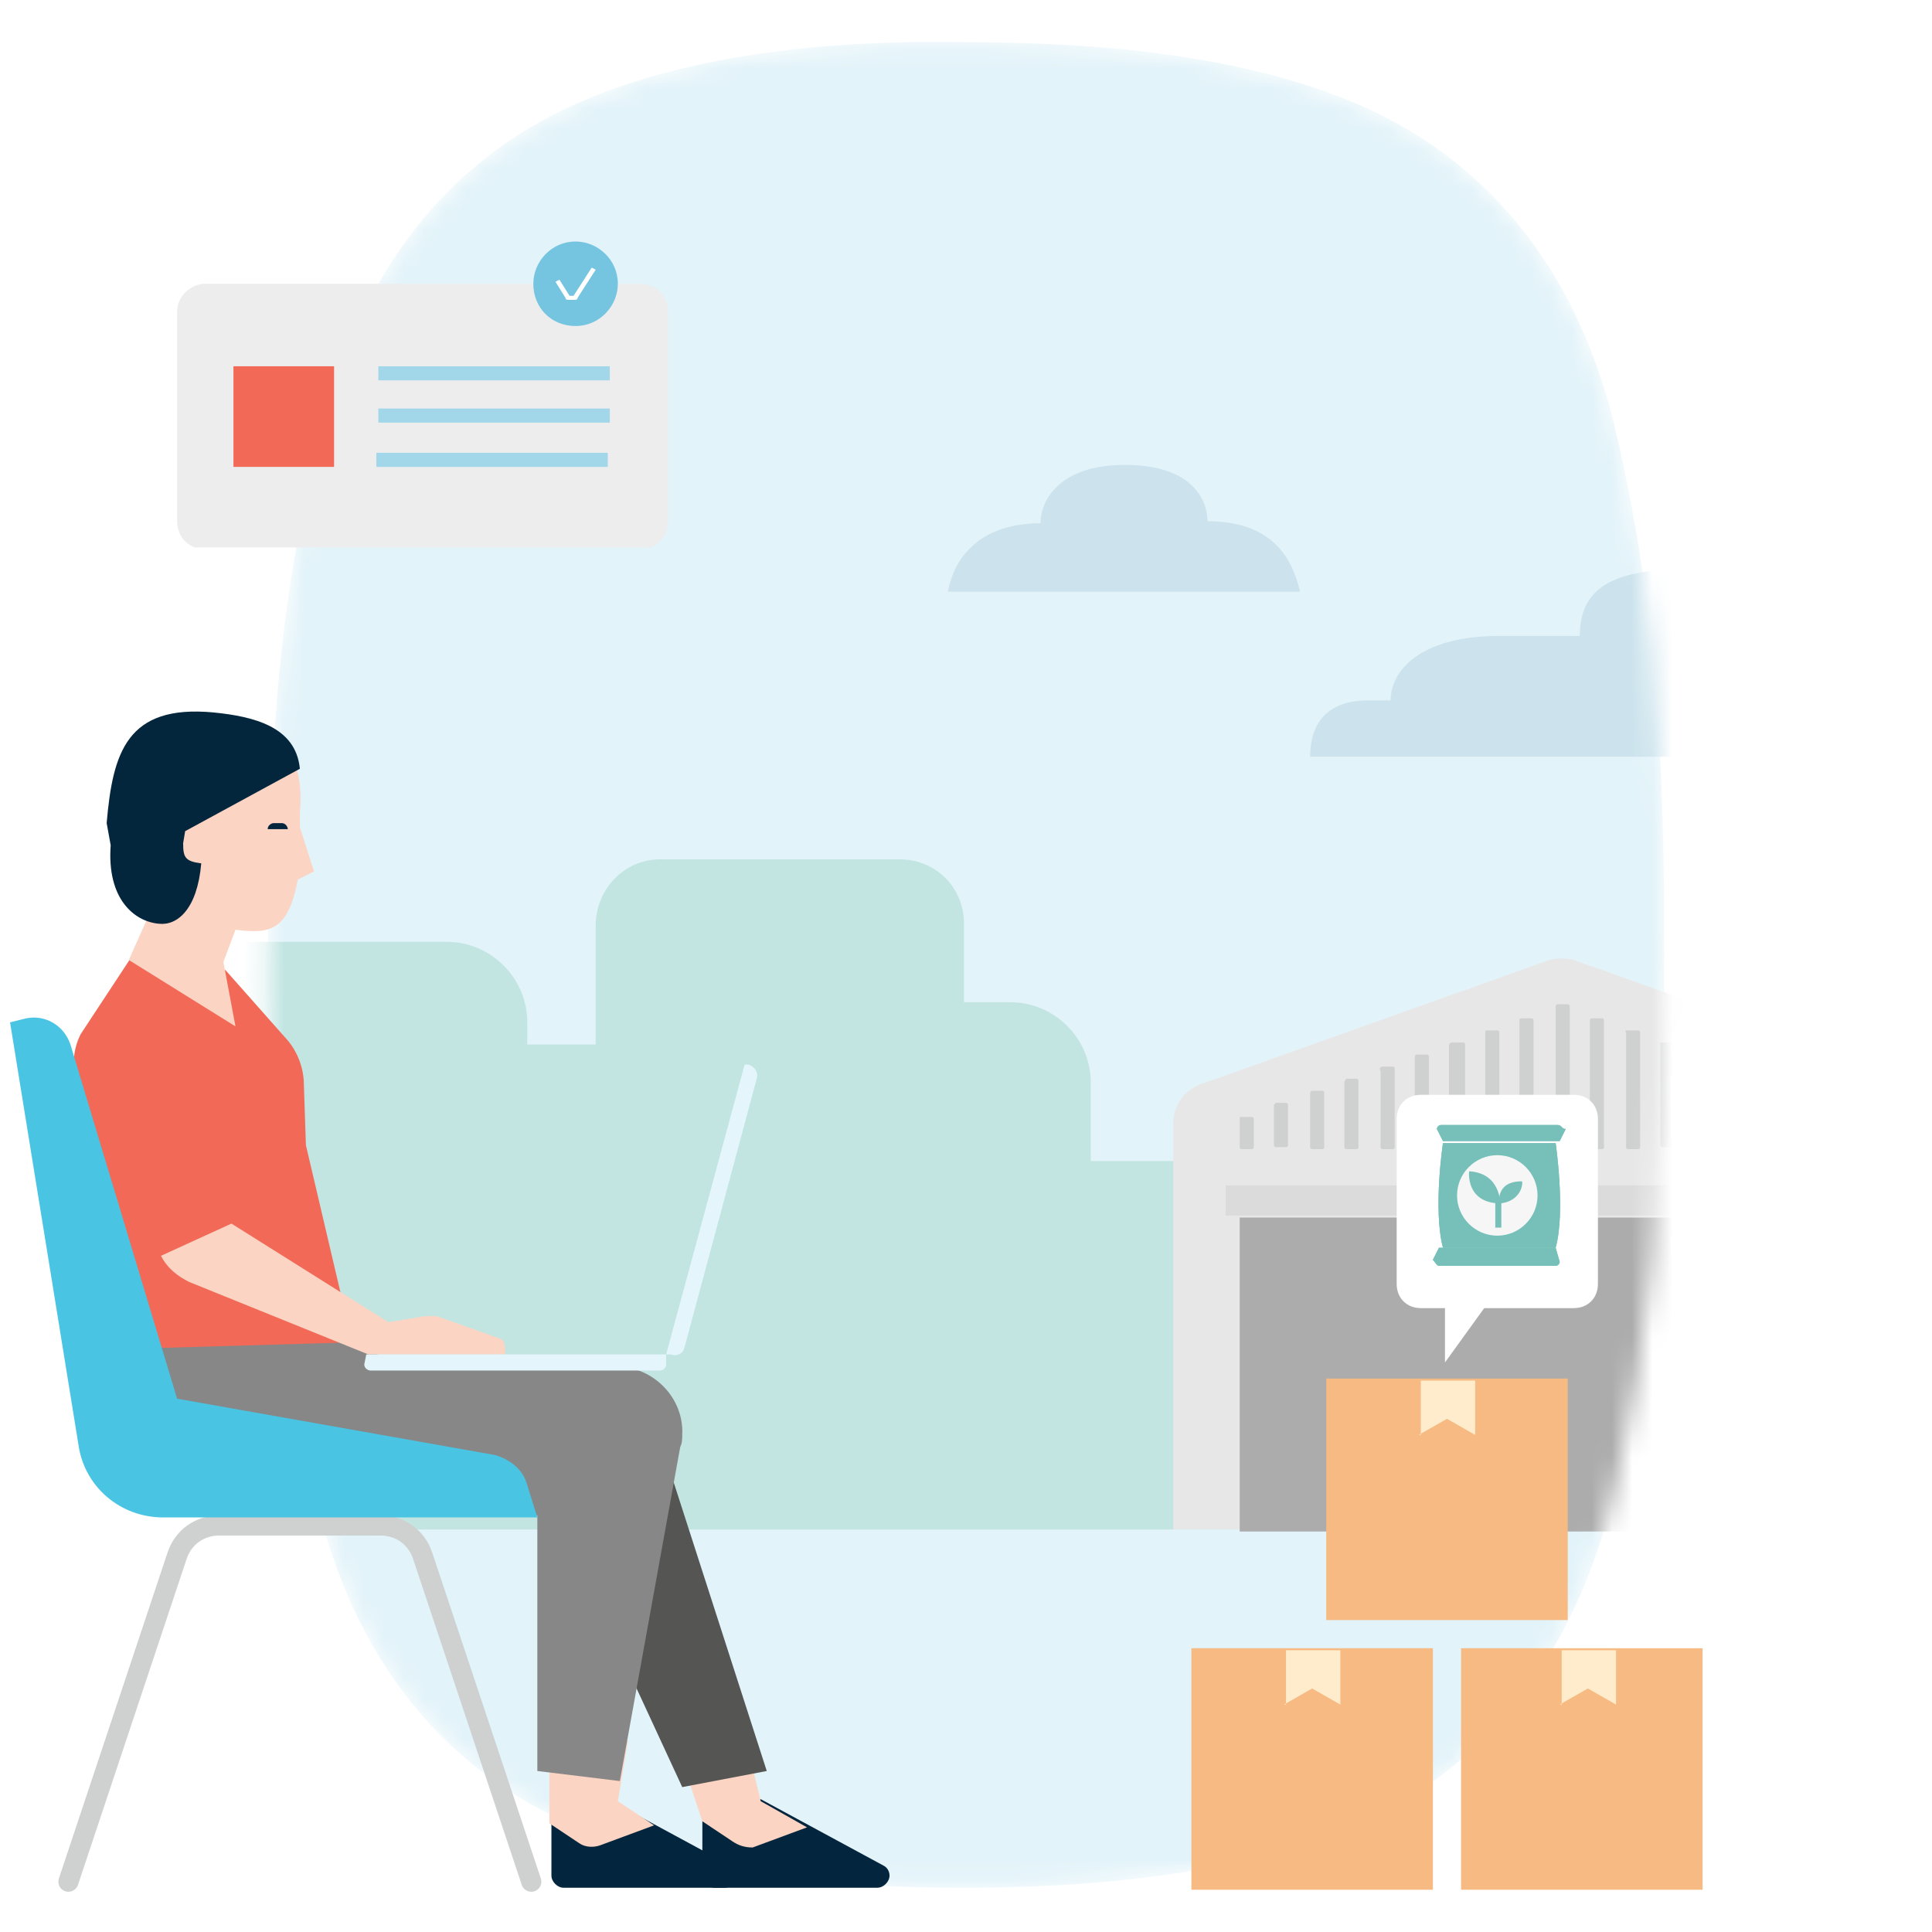 <?xml version="1.0" encoding="utf-8"?>
<!-- Generator: Adobe Illustrator 25.2.3, SVG Export Plug-In . SVG Version: 6.00 Build 0)  -->
<svg version="1.1" id="Layer_1" xmlns="http://www.w3.org/2000/svg" xmlns:xlink="http://www.w3.org/1999/xlink" x="0px" y="0px"
	 viewBox="0 0 96 96" style="enable-background:new 0 0 96 96;" xml:space="preserve">
<style type="text/css">
	.st0{fill:#E2F3F9;filter:url(#Adobe_OpacityMaskFilter);}
	.st1{mask:url(#mask0_2_);}
	.st2{fill:#E2F3F9;}
	.st3{fill:#C2E5E2;}
	.st4{fill:#E8E7E7;}
	.st5{fill:#ACACAC;}
	.st6{fill:#DCDBDB;}
	.st7{fill:#CFD0D0;}
	.st8{fill:#CCE3ED;}
	.st9{fill:#03253D;}
	.st10{fill:#FBD4C3;}
	.st11{fill:#878787;}
	.st12{fill:#555554;}
	.st13{fill:none;stroke:#CFD0D0;stroke-width:1;stroke-linecap:round;stroke-miterlimit:10;}
	.st14{fill:#F26A57;}
	.st15{fill:#04263D;}
	.st16{fill:#4AC4E3;}
	.st17{fill:#E5F5FC;}
	.st18{clip-path:url(#SVGID_4_);}
	.st19{fill:#EDEDEE;}
	.st20{fill:#75C5E0;}
	.st21{fill:#FFFFFF;}
	.st22{fill:#A2D7E9;}
	.st23{fill:#F6BA82;}
	.st24{fill:#FFECCC;}
	.st25{fill:#76C0B9;}
	.st26{fill:#F6F6F6;}
</style>
<g>
	<defs>
		<filter id="Adobe_OpacityMaskFilter" filterUnits="userSpaceOnUse" x="-4.4" y="1.9" width="101.3" height="92">
			<feColorMatrix  type="matrix" values="1 0 0 0 0  0 1 0 0 0  0 0 1 0 0  0 0 0 1 0"/>
		</filter>
	</defs>
	<mask maskUnits="userSpaceOnUse" x="-4.4" y="1.9" width="101.3" height="92" id="mask0_2_">
		<path class="st0" d="M82.7,47.2c0-12.5-0.8-18.5-2.3-25.3c-1.5-6.8-4.8-11.8-9.7-15c-4.9-3.2-12.4-4.8-22.6-4.8
			C38,1.9,30.5,3.6,25.6,6.8c-4.9,3.2-8.2,8.3-9.8,15.2c-1.6,6.9-2.5,12.8-2.5,26.7s0.8,18.5,2.3,25.3c1.5,6.8,4.8,11.8,9.7,15
			c4.9,3.2,12.4,4.8,22.6,4.8c10.1,0,17.7-1.6,22.6-4.8c4.9-3.2,8.2-8.3,9.8-15.2C81.9,67,82.7,59.7,82.7,47.2z"/>
	</mask>
	<g class="st1">
		<path class="st2" d="M82.7,47.2c0-12.5-0.8-18.5-2.3-25.3c-1.5-6.8-4.8-11.8-9.7-15c-4.9-3.2-12.4-4.8-22.6-4.8
			C38,1.9,30.5,3.6,25.6,6.8c-4.9,3.2-8.2,8.3-9.8,15.2c-1.6,6.9-2.5,12.8-2.5,26.7s0.8,18.5,2.3,25.3c1.5,6.8,4.8,11.8,9.7,15
			c4.9,3.2,12.4,4.8,22.6,4.8c10.1,0,17.7-1.6,22.6-4.8c4.9-3.2,8.2-8.3,9.8-15.2C81.9,67,82.7,59.7,82.7,47.2z"/>
		<path class="st3" d="M-1.2,57.7h59.3c1.8,0,3.2,1.4,3.2,3.2v11.9c0,1.8-1.4,3.2-3.2,3.2H-4.4V60.9C-4.4,59.1-3,57.7-1.2,57.7z"/>
		<path class="st3" d="M30.5,57.7h35.2c1.8,0,3.2,1.4,3.2,3.2v11.9c0,1.8-1.4,3.2-3.2,3.2H30.5c-1.8,0-3.2-1.4-3.2-3.2V60.9
			C27.3,59.1,28.7,57.7,30.5,57.7z"/>
		<path class="st3" d="M32.8,42.7h11.9c1.8,0,3.2,1.4,3.2,3.2v11.9c0,1.8-1.4,3.2-3.2,3.2H32.8c-1.8,0-3.2-1.4-3.2-3.2V46
			C29.6,44.2,31,42.7,32.8,42.7z"/>
		<path class="st3" d="M7.5,46.8h14.7c2.2,0,4,1.8,4,4v14.7c0,2.2-1.8,4-4,4H7.5c-2.2,0-4-1.8-4-4V50.8C3.6,48.6,5.3,46.8,7.5,46.8z
			"/>
		<path class="st3" d="M35.5,49.8h14.7c2.2,0,4,1.8,4,4v14.7c0,2.2-1.8,4-4,4H35.5c-2.2,0-4-1.8-4-4V53.8
			C31.6,51.6,33.3,49.8,35.5,49.8z"/>
		<path class="st3" d="M16.9,51.9h14.8c2.2,0,4,1.8,4,4v14.8c0,2.2-1.8,4-4,4H16.9c-2.2,0-4-1.8-4-4V55.9
			C12.9,53.7,14.7,51.9,16.9,51.9z"/>
		<path class="st4" d="M96.9,76.1V55.8c0-0.9-0.5-1.6-1.3-1.9l-17.4-6.2c-0.4-0.1-0.8-0.1-1.2,0l-17.4,6.2c-0.8,0.3-1.3,1.1-1.3,1.9
			v20.2H96.9z"/>
		<path class="st5" d="M93.7,60.5H61.6v15.6h32.1V60.5z"/>
		<path class="st6" d="M94.4,58.9H60.9v1.5h33.5V58.9z"/>
		<path class="st7" d="M61.7,55.5h0.5c0.1,0,0.1,0.1,0.1,0.1V57c0,0.1-0.1,0.1-0.1,0.1h-0.5c-0.1,0-0.1-0.1-0.1-0.1v-1.4
			C61.6,55.5,61.6,55.5,61.7,55.5z"/>
		<path class="st7" d="M63.4,54.8h0.5c0.1,0,0.1,0.1,0.1,0.1v2c0,0.1-0.1,0.1-0.1,0.1h-0.5c-0.1,0-0.1-0.1-0.1-0.1v-2
			C63.3,54.9,63.4,54.8,63.4,54.8z"/>
		<path class="st7" d="M65.2,54.2h0.5c0.1,0,0.1,0.1,0.1,0.1V57c0,0.1-0.1,0.1-0.1,0.1h-0.5c-0.1,0-0.1-0.1-0.1-0.1v-2.6
			C65.1,54.3,65.1,54.2,65.2,54.2z"/>
		<path class="st7" d="M66.9,53.6h0.5c0.1,0,0.1,0.1,0.1,0.1V57c0,0.1-0.1,0.1-0.1,0.1h-0.5c-0.1,0-0.1-0.1-0.1-0.1v-3.2
			C66.8,53.7,66.9,53.6,66.9,53.6z"/>
		<path class="st7" d="M68.7,53h0.5c0.1,0,0.1,0.1,0.1,0.1V57c0,0.1-0.1,0.1-0.1,0.1h-0.5c-0.1,0-0.1-0.1-0.1-0.1v-3.8
			C68.5,53.1,68.6,53,68.7,53z"/>
		<path class="st7" d="M70.4,52.4h0.5c0.1,0,0.1,0.1,0.1,0.1V57c0,0.1-0.1,0.1-0.1,0.1h-0.5c-0.1,0-0.1-0.1-0.1-0.1v-4.4
			C70.3,52.5,70.3,52.4,70.4,52.4z"/>
		<path class="st7" d="M72.2,51.8h0.5c0.1,0,0.1,0.1,0.1,0.1v5c0,0.1-0.1,0.1-0.1,0.1h-0.5C72.1,57.1,72,57,72,57v-5
			C72,51.8,72.1,51.8,72.2,51.8z"/>
		<path class="st7" d="M73.9,51.2h0.5c0.1,0,0.1,0.1,0.1,0.1V57c0,0.1-0.1,0.1-0.1,0.1h-0.5c-0.1,0-0.1-0.1-0.1-0.1v-5.7
			C73.8,51.2,73.8,51.2,73.9,51.2z"/>
		<path class="st7" d="M75.6,50.6h0.5c0.1,0,0.1,0.1,0.1,0.1V57c0,0.1-0.1,0.1-0.1,0.1h-0.5c-0.1,0-0.1-0.1-0.1-0.1v-6.3
			C75.5,50.6,75.6,50.6,75.6,50.6z"/>
		<path class="st7" d="M77.4,49.9h0.5c0.1,0,0.1,0.1,0.1,0.1V57c0,0.1-0.1,0.1-0.1,0.1h-0.5c-0.1,0-0.1-0.1-0.1-0.1v-6.9
			C77.3,50,77.3,49.9,77.4,49.9z"/>
		<path class="st7" d="M79.1,50.6h0.5c0.1,0,0.1,0.1,0.1,0.1V57c0,0.1-0.1,0.1-0.1,0.1h-0.5C79.1,57.1,79,57,79,57v-6.3
			C79,50.6,79.1,50.6,79.1,50.6z"/>
		<path class="st7" d="M80.9,51.2h0.5c0.1,0,0.1,0.1,0.1,0.1V57c0,0.1-0.1,0.1-0.1,0.1h-0.5c-0.1,0-0.1-0.1-0.1-0.1v-5.7
			C80.7,51.2,80.8,51.2,80.9,51.2z"/>
		<path class="st7" d="M82.6,51.8h0.5c0.1,0,0.1,0.1,0.1,0.1v5c0,0.1-0.1,0.1-0.1,0.1h-0.5c-0.1,0-0.1-0.1-0.1-0.1v-5
			C82.5,51.8,82.5,51.8,82.6,51.8z"/>
		<path class="st8" d="M94.8,37.6H65.1c0-1.5,0.7-2.8,2.9-2.8h1.1c0-1.5,1.5-3.2,5.4-3.2h4c0-1.9,1-3.3,5-3.3c5.5,0,5.7,2.7,5.7,5.6
			C94.9,33.8,94.8,37.6,94.8,37.6z"/>
		<path class="st8" d="M60,25.9c0-1-0.7-2.8-4.1-2.8c-3.3,0-4.2,1.8-4.2,2.9c-2.6,0-4.2,1.3-4.6,3.4h17.5
			C64.2,27.7,63.2,25.9,60,25.9z"/>
	</g>
	<g>
		<defs>
			<rect id="SVGID_1_" x="58.4" y="45.7" width="25.4" height="39.5"/>
		</defs>
		<clipPath id="SVGID_2_">
			<use xlink:href="#SVGID_1_"  style="overflow:visible;"/>
		</clipPath>
	</g>
	<path class="st9" d="M34.9,90.5v2.7c0,0.3,0.3,0.6,0.6,0.6h8.1c0.3,0,0.6-0.3,0.6-0.6c0-0.2-0.1-0.4-0.3-0.5l-6.1-3.3L34.9,90.5z"
		/>
	<path class="st10" d="M36.4,91.5l-1.5-1l-1-3l3.2-0.9l0.7,2.9l2.3,1.3l-2.7,1C37,91.8,36.7,91.7,36.4,91.5z"/>
	<path class="st9" d="M27.4,90.5v2.7c0,0.3,0.3,0.6,0.6,0.6H36c0.3,0,0.6-0.2,0.6-0.6c0-0.2-0.1-0.4-0.3-0.5l-6.1-3.3L27.4,90.5z"/>
	<path class="st10" d="M32.5,90.7l-2.7,1c-0.3,0.1-0.7,0.1-1-0.1l-1.5-1l0-3.3l3.9-0.8l-0.5,3"/>
	<path class="st11" d="M30,68l-10.4-0.3l-2.1-1L6.9,66.4l2.9,5.3l1.4,2.6l16.6,1"/>
	<path class="st12" d="M32.2,69.7l5.9,18.3l-4.2,0.8l-6.2-13.4L32.2,69.7z"/>
	<path class="st13" d="M3.4,93.5l5.4-16.2c0.3-0.9,1.1-1.5,2.1-1.5h7.5"/>
	<path class="st14" d="M6.5,47.6l4.7,0.6l3.1,3.5c0.5,0.6,0.8,1.4,0.8,2.2l0.1,3l2.3,9.8L7.2,67l-0.7-0.6L5.9,65
		c0.1-0.7,0-1.4-0.1-2.1c-0.2-1-1.6-7.2-2.1-9.6c-0.1-0.6,0-1.3,0.3-1.9L6.5,47.6"/>
	<path class="st10" d="M14.9,41.1l0.7,2.2l-0.8,0.4c-0.5,2.6-1.4,2.7-3.1,2.5l-0.6,1.6l0.6,3.2l-5.3-3.3l1.7-3.8l2.4-6.2l2.7-1.5
		c1.2,0.7,1.9,2,1.7,4.2L14.9,41.1z"/>
	<path class="st15" d="M5.5,42c-0.2,2.7,1.2,3.8,2.4,3.9c0.9,0.1,1.9-0.7,2.1-3c-0.8-0.1-0.9-0.3-0.9-1l0.1-0.6l5.7-3.1
		c-0.2-2.1-2.3-2.6-4.3-2.8c-4.3-0.4-5,2-5.3,5.5"/>
	<path class="st10" d="M25.1,67.1l0,0.2l-6.8,0l-8.9-3.6c-0.6-0.3-1.1-0.7-1.4-1.3l3.5-1.6l7.8,4.9l1.8-0.3c0.2,0,0.4,0,0.6,0
		l3.1,1.1C25,66.5,25.1,66.8,25.1,67.1z"/>
	<path class="st13" d="M26.4,93.5L21,77.3c-0.3-0.9-1.1-1.5-2.1-1.5h-3.7"/>
	<path class="st11" d="M26.9,67.9l3.7,0c1.9,0,3.4,1.6,3.3,3.4c0,0.2,0,0.4-0.1,0.6l-3,16.6L26.7,88V75.3l-6-0.5l2.2-5.8L26.9,67.9z
		"/>
	<path class="st16" d="M26.2,73.8l0.5,1.6H8.1c-2.1,0-3.9-1.5-4.2-3.6l-3.4-21l0.8-0.2c1-0.2,1.9,0.4,2.2,1.3l5.3,17.6l15.8,2.8
		C25.3,72.5,26,73,26.2,73.8z"/>
	<path class="st17" d="M18.2,67.3h14.9v0.5c0,0.1-0.1,0.3-0.3,0.3H18.4c-0.1,0-0.3-0.1-0.3-0.3L18.2,67.3L18.2,67.3z"/>
	<path class="st17" d="M34,67l3.6-13.4c0.1-0.3-0.1-0.6-0.4-0.7l-0.2,0l-3.9,14.4l0.2,0C33.6,67.4,33.9,67.3,34,67z"/>
	<path class="st15" d="M13.3,41.2c0-0.2,0.2-0.3,0.3-0.3l0.4,0c0.2,0,0.3,0.2,0.3,0.3"/>
	<g>
		<defs>
			<rect id="SVGID_3_" x="8.8" y="11.9" width="24.4" height="15.3"/>
		</defs>
		<clipPath id="SVGID_4_">
			<use xlink:href="#SVGID_3_"  style="overflow:visible;"/>
		</clipPath>
		<g class="st18">
			<path class="st19" d="M10.2,14.1h21.6c0.8,0,1.4,0.6,1.4,1.4v10.4c0,0.8-0.6,1.4-1.4,1.4H10.2c-0.8,0-1.4-0.6-1.4-1.4V15.5
				C8.8,14.7,9.5,14.1,10.2,14.1z"/>
			<path class="st20" d="M28.6,16.2c1.2,0,2.1-1,2.1-2.1c0-1.2-1-2.1-2.1-2.1c-1.2,0-2.1,1-2.1,2.1C26.5,15.3,27.4,16.2,28.6,16.2z"
				/>
			<path class="st21" d="M28.3,14.9h0.2c0.1,0,0.2,0,0.2-0.1l0.9-1.4l-0.2-0.1l-0.9,1.4h-0.2l-0.5-0.8L27.6,14l0.5,0.8
				C28.1,14.9,28.2,14.9,28.3,14.9z"/>
			<path class="st14" d="M16.6,18.2h-5v5h5V18.2z"/>
			<path class="st22" d="M30.3,18.2H18.8v0.7h11.5V18.2z"/>
			<path class="st22" d="M30.3,20.3H18.8V21h11.5V20.3z"/>
			<path class="st22" d="M30.2,22.5H18.7v0.7h11.5V22.5z"/>
		</g>
	</g>
</g>
<g>
	<path class="st23" d="M77.9,68.5h-12v12h12V68.5z"/>
	<path class="st24" d="M70.5,71.3l1.4-0.8l1.4,0.8v-2.7h-2.7v2.7H70.5z"/>
	<path class="st23" d="M71.2,81.9h-12v12h12V81.9z"/>
	<path class="st23" d="M84.6,81.9h-12v12h12V81.9z"/>
	<path class="st24" d="M63.8,84.7l1.4-0.8l1.4,0.8V82h-2.7v2.7H63.8z"/>
	<path class="st24" d="M77.5,84.7l1.4-0.8l1.4,0.8V82h-2.7v2.7H77.5z"/>
	<path class="st21" d="M79.4,63.8c0,0.7-0.5,1.2-1.2,1.2h-7.6c-0.7,0-1.2-0.5-1.2-1.2v-8.2c0-0.7,0.5-1.2,1.2-1.2h7.6
		c0.7,0,1.2,0.5,1.2,1.2V63.8z"/>
	<path class="st21" d="M74.4,64.1l-2.6,3.6V64L74.4,64.1z"/>
	<g>
		<path class="st25" d="M77.3,56.8l-2.7,0h-0.1h-0.1l-2.7,0c0,0-0.5,3.3,0,5.2l2.7,0h0.1h0.1l2.7,0C77.8,60.2,77.3,56.8,77.3,56.8z"
			/>
		<path class="st25" d="M77.4,55.9h-2.8h-0.2h-2.8c-0.1,0-0.2,0.1-0.2,0.2l0.3,0.6c0,0,0,0,0.1,0l2.8,0l2.8,0c0,0,0,0,0.1,0l0.3-0.6
			C77.6,56.1,77.6,55.9,77.4,55.9z"/>
		<path class="st26" d="M74.4,61.4c1.1,0,2-0.9,2-2c0-1.1-0.9-2-2-2s-2,0.9-2,2C72.4,60.5,73.3,61.4,74.4,61.4z"/>
		<path class="st25" d="M74.5,59.8c0,0-0.2-1.1,1.1-1.1C75.7,58.6,75.7,59.7,74.5,59.8z"/>
		<path class="st25" d="M73,58.2c0,0-0.2,1.6,1.6,1.6C74.5,59.8,74.6,58.3,73,58.2z"/>
		<path class="st25" d="M71.5,62.9h2.8h0.2h2.8c0.1,0,0.2-0.1,0.2-0.2L77.3,62c0,0,0,0-0.1,0l-2.8,0l-2.8,0c0,0,0,0-0.1,0l-0.3,0.6
			C71.3,62.7,71.4,62.9,71.5,62.9z"/>
		<rect x="74.3" y="59.6" class="st25" width="0.3" height="1.4"/>
	</g>
	<g>
		<path class="st25" d="M77.3,56.8l-2.7,0h-0.1h-0.1l-2.7,0c0,0-0.5,3.3,0,5.2l2.7,0h0.1h0.1l2.7,0C77.8,60.2,77.3,56.8,77.3,56.8z"
			/>
		<path class="st25" d="M77.4,55.9h-2.8h-0.2h-2.8c-0.1,0-0.2,0.1-0.2,0.2l0.3,0.6c0,0,0,0,0.1,0l2.8,0l2.8,0c0,0,0,0,0.1,0l0.3-0.6
			C77.6,56.1,77.6,55.9,77.4,55.9z"/>
		<path class="st26" d="M74.4,61.4c1.1,0,2-0.9,2-2c0-1.1-0.9-2-2-2s-2,0.9-2,2C72.4,60.5,73.3,61.4,74.4,61.4z"/>
		<path class="st25" d="M74.5,59.8c0,0-0.2-1.1,1.1-1.1C75.7,58.6,75.7,59.7,74.5,59.8z"/>
		<path class="st25" d="M73,58.2c0,0-0.2,1.6,1.6,1.6C74.5,59.8,74.6,58.3,73,58.2z"/>
		<path class="st25" d="M71.5,62.9h2.8h0.2h2.8c0.1,0,0.2-0.1,0.2-0.2L77.3,62c0,0,0,0-0.1,0l-2.8,0l-2.8,0c0,0,0,0-0.1,0l-0.3,0.6
			C71.3,62.7,71.4,62.9,71.5,62.9z"/>
		<rect x="74.3" y="59.6" class="st25" width="0.3" height="1.4"/>
	</g>
</g>
</svg>
